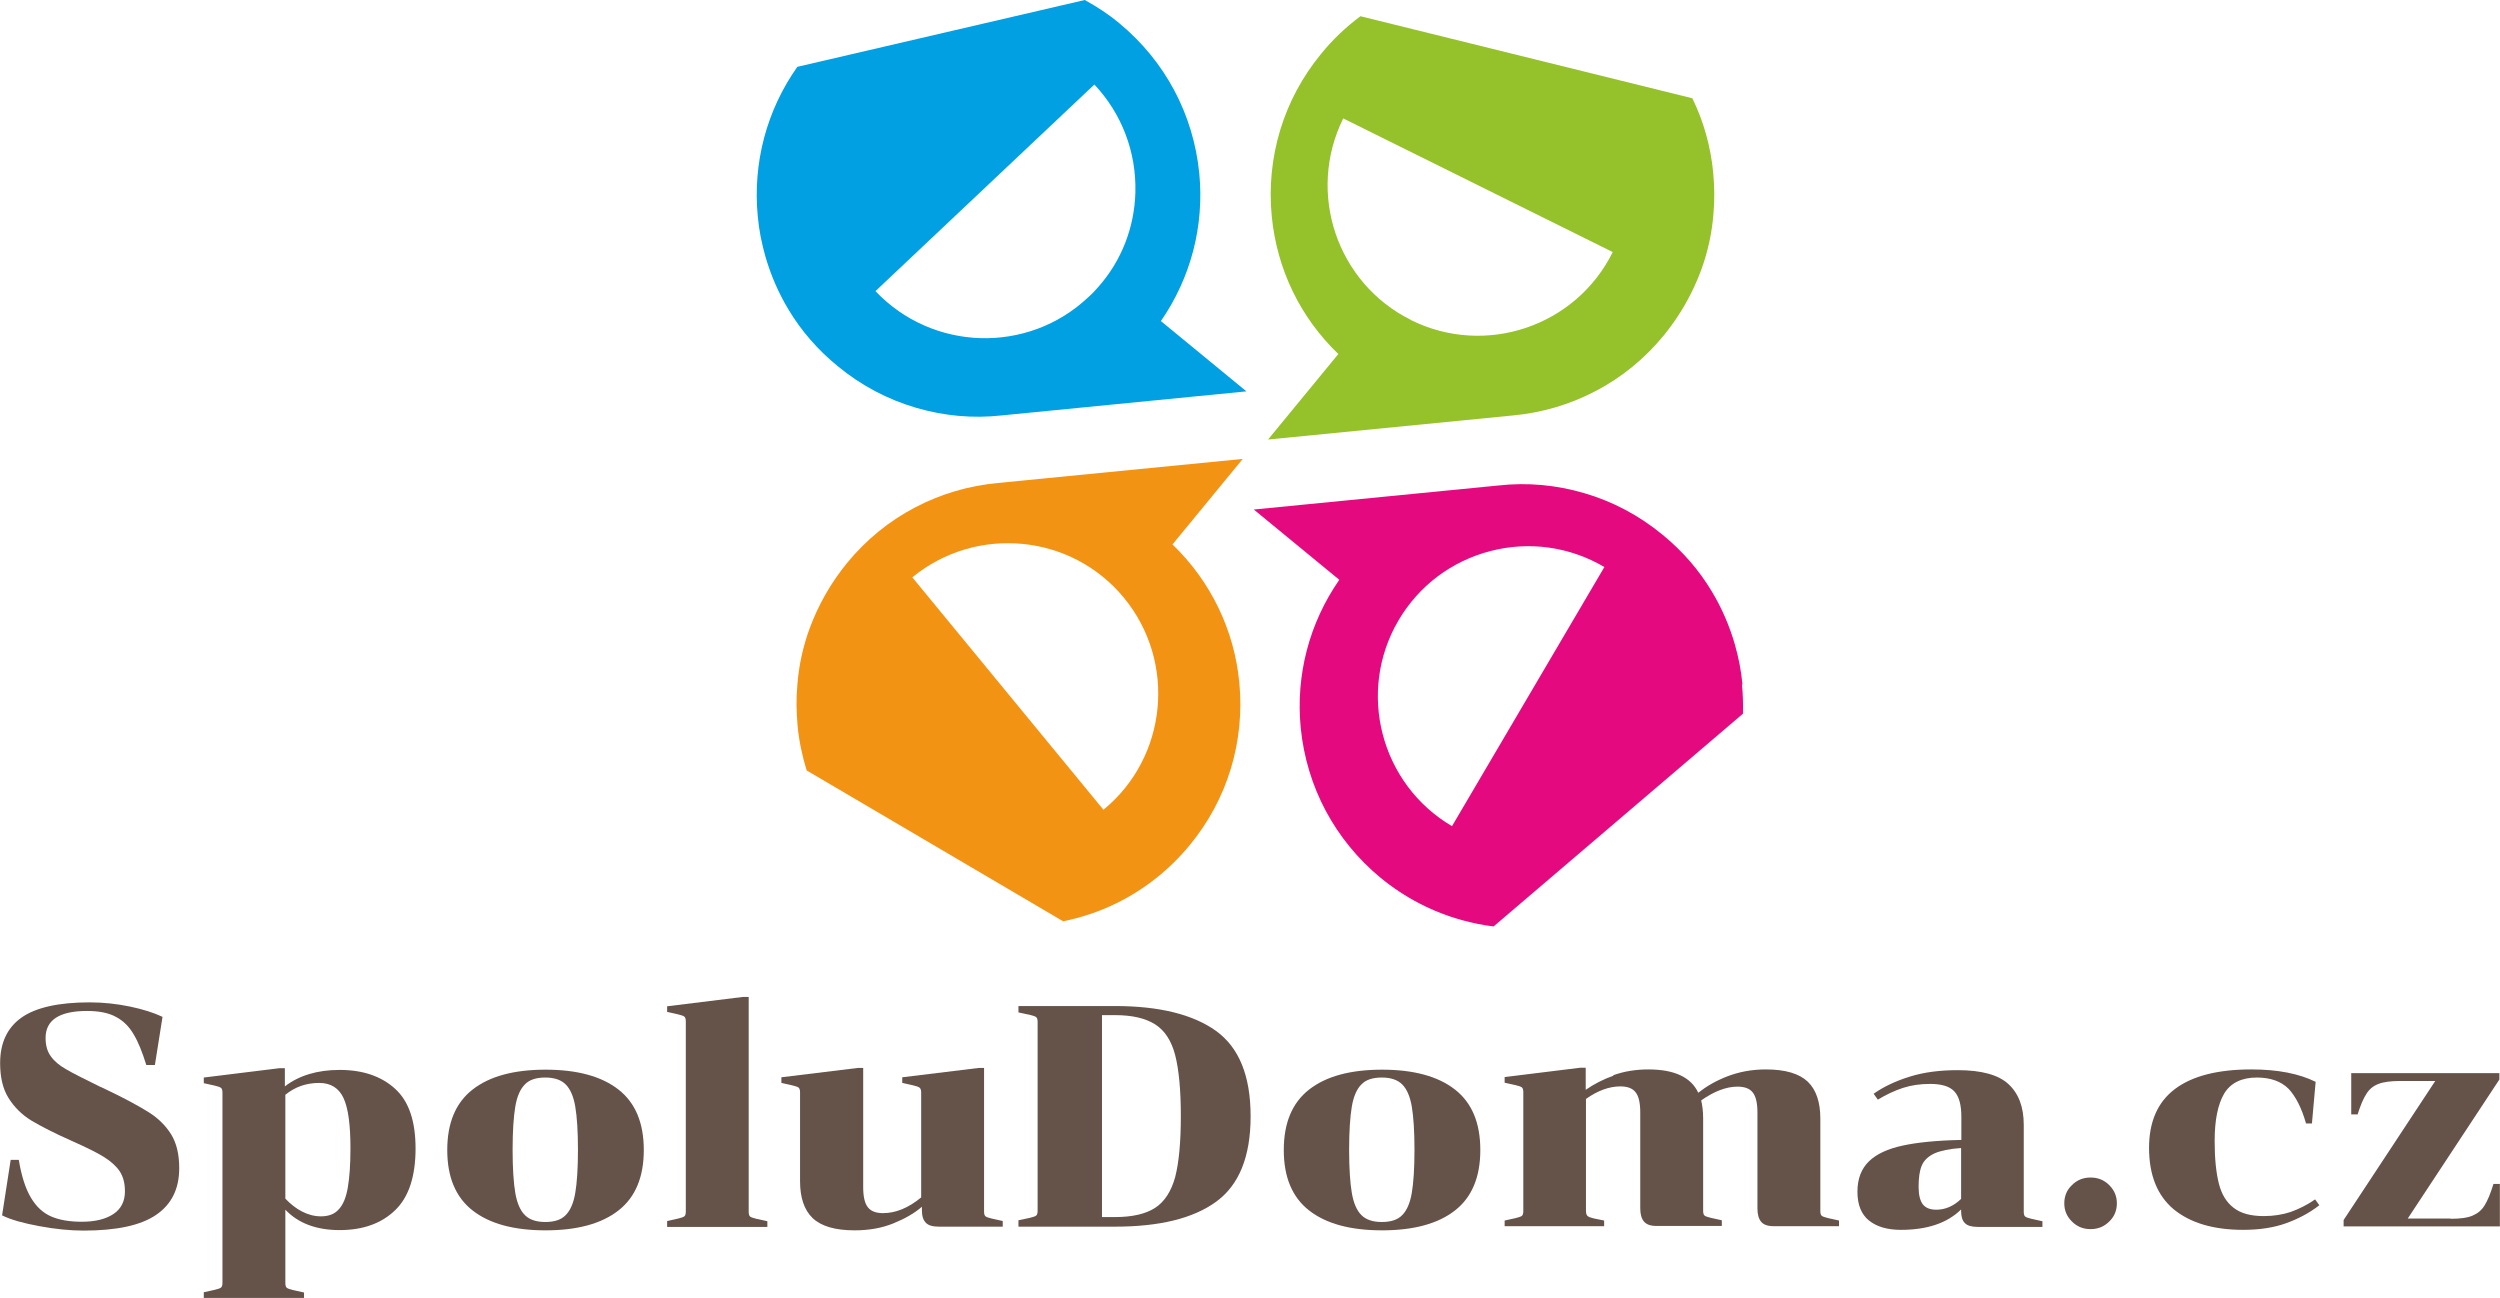 <?xml version="1.0" encoding="UTF-8"?>
<!DOCTYPE svg PUBLIC "-//W3C//DTD SVG 1.1//EN" "http://www.w3.org/Graphics/SVG/1.1/DTD/svg11.dtd">
<!-- Creator: CorelDRAW X6 -->
<svg xmlns="http://www.w3.org/2000/svg" xml:space="preserve" width="114.5mm" height="59.444mm" version="1.1" style="shape-rendering:geometricPrecision; text-rendering:geometricPrecision; image-rendering:optimizeQuality; fill-rule:evenodd; clip-rule:evenodd"
viewBox="0 0 10175 5283"
 xmlns:xlink="http://www.w3.org/1999/xlink">
 <defs>
  <style type="text/css">
   <![CDATA[
    .fil3 {fill:#00A0E3;fill-rule:nonzero}
    .fil4 {fill:#655349;fill-rule:nonzero}
    .fil1 {fill:#95C12B;fill-rule:nonzero}
    .fil0 {fill:#E5097F;fill-rule:nonzero}
    .fil2 {fill:#F39314;fill-rule:nonzero}
   ]]>
  </style>
 </defs>
 <g id="Obsah_x0020_symbolu">
  <g id="_181472720">
   <path class="fil0" d="M7092 2786c-5,-56 -16,-110 -31,-163 -22,-76 -53,-148 -94,-216 -52,-87 -120,-165 -201,-231 -95,-78 -202,-135 -319,-169 -113,-33 -230,-44 -347,-31l-997 98 348 286c-122,176 -178,387 -157,603 24,240 139,456 325,610 100,82 213,140 334,173 41,11 83,20 126,25l1015 -866c1,-39 0,-79 -4,-118zm-1182 577c-291,-171 -389,-547 -218,-838 0,0 0,0 0,0 83,-141 216,-241 374,-282 158,-41 323,-18 464,65l-621 1056z"/>
   <path class="fil1" d="M6973 704c-10,-107 -39,-210 -85,-304l-1351 -334c-59,44 -113,95 -160,153 -153,186 -224,421 -201,661 21,216 116,412 271,561l-286 348 997 -98c118,-11 230,-44 334,-98 108,-56 202,-133 280,-228 66,-81 117,-171 152,-266 27,-74 44,-151 50,-230 5,-55 4,-110 -1,-165zm-1229 599c-303,-150 -427,-518 -277,-821l1097 544c-150,303 -518,427 -821,277z"/>
   <path class="fil2" d="M4772 2216l286 -348 -997 98c-118,11 -230,44 -334,98 -108,56 -202,133 -280,228 -66,81 -117,171 -152,266 -27,74 -44,151 -50,230 -5,55 -4,110 1,166 6,63 19,124 37,182l1044 614c78,-16 152,-41 222,-76 112,-56 212,-135 294,-235 153,-186 224,-421 201,-661 -21,-216 -117,-412 -271,-561zm-281 1080l-778 -946c261,-214 648,-177 862,84 214,261 177,648 -84,862z"/>
   <path class="fil3" d="M4724 1308c122,-176 178,-387 157,-603 -24,-240 -139,-456 -325,-610 -44,-37 -92,-68 -141,-95l-1170 272c-125,177 -182,391 -161,609 5,56 16,110 31,163 22,76 53,148 94,216 52,87 120,165 201,231 95,78 202,135 319,169 113,33 230,44 347,31l997 -98 -348 -286zm-103 -525c-4,144 -57,279 -151,385 -13,15 -26,29 -41,42 0,0 0,0 0,0 -246,232 -634,220 -866,-25l891 -841c112,119 171,275 167,438z"/>
   <path class="fil4" d="M462 4941c31,-21 46,-52 46,-92 0,-33 -7,-59 -21,-81 -14,-21 -36,-41 -65,-59 -29,-18 -72,-39 -128,-64 -72,-32 -127,-60 -167,-84 -39,-24 -70,-55 -93,-92 -23,-37 -34,-84 -34,-142 0,-82 29,-144 87,-185 58,-41 151,-62 277,-62 56,0 111,6 164,17 53,11 97,25 133,42l-31 196 -35 0c-16,-52 -33,-94 -51,-124 -18,-31 -41,-55 -71,-71 -30,-17 -70,-25 -119,-25 -113,0 -169,37 -169,110 0,30 7,55 21,74 14,20 34,37 62,53 27,16 73,39 136,70l26 12c80,38 138,70 176,94 38,24 68,54 90,89 22,36 33,81 33,138 0,84 -31,147 -94,190 -63,43 -161,64 -296,64 -54,0 -114,-6 -179,-18 -65,-12 -116,-26 -152,-44l35 -226 33 0c11,67 28,119 50,155 22,37 50,62 83,76 33,14 74,21 123,21 56,0 99,-11 130,-32z"/>
   <path class="fil4" d="M829 5260l45 -10c13,-3 21,-6 25,-9 4,-3 6,-10 6,-19l0 -775c0,-9 -2,-16 -6,-19 -4,-3 -12,-6 -25,-9l-45 -10 0 -23 308 -38 22 0 0 74c57,-44 132,-67 223,-67 95,0 170,26 226,77 56,51 83,132 83,243 0,114 -28,198 -83,251 -56,54 -131,81 -226,81 -95,0 -169,-28 -221,-83l0 299c0,9 2,16 6,19 4,3 12,6 25,9l45 10 0 23 -408 0 0 -23zm332 -803l0 422c20,21 42,39 67,52 25,13 51,20 78,20 31,0 55,-9 72,-28 18,-19 30,-48 37,-88 7,-40 11,-93 11,-161 0,-95 -9,-163 -28,-204 -19,-41 -52,-62 -99,-62 -53,0 -99,16 -139,49z"/>
   <path class="fil4" d="M2517 4927c-69,54 -168,81 -297,81 -129,0 -228,-27 -297,-81 -69,-54 -103,-136 -103,-246 0,-110 34,-192 103,-246 69,-54 168,-81 297,-81 129,0 228,27 297,81 69,54 103,136 103,246 0,110 -34,192 -103,246zm-420 -71c7,41 20,71 39,90 19,19 47,28 83,28 37,0 65,-9 83,-28 19,-19 32,-49 39,-90 7,-41 11,-100 11,-176 0,-76 -4,-135 -11,-176 -7,-41 -20,-71 -39,-90 -19,-19 -47,-28 -83,-28 -37,0 -65,9 -83,28 -19,19 -32,49 -39,90 -7,41 -11,100 -11,176 0,76 4,135 11,176z"/>
   <path class="fil4" d="M2715 4970l45 -10c13,-3 21,-6 25,-9 4,-3 6,-10 6,-19l0 -775c0,-9 -2,-16 -6,-19 -4,-3 -12,-6 -25,-9l-45 -10 0 -23 308 -38 24 0 0 875c0,9 2,16 6,19 4,3 12,6 25,9l45 10 0 23 -408 0 0 -23z"/>
   <path class="fil4" d="M3742 4427c-4,-3 -12,-6 -25,-9l-45 -10 0 -23 311 -38 22 0 0 585c0,9 2,16 6,19 4,3 12,6 25,9l45 10 0 23 -260 0c-25,0 -43,-5 -53,-16 -11,-11 -16,-28 -16,-51l0 -14c-31,27 -70,49 -117,68 -47,19 -99,28 -157,28 -80,0 -136,-17 -171,-50 -34,-33 -51,-83 -51,-150l0 -362c0,-9 -2,-16 -6,-19 -4,-3 -12,-6 -25,-9l-45 -10 0 -23 311 -38 22 0 0 485c0,38 6,66 19,82 12,16 33,24 62,24 51,0 103,-21 155,-64l0 -427c0,-9 -2,-16 -6,-19z"/>
   <path class="fil4" d="M4192 4957c13,-3 21,-6 25,-9 4,-3 6,-10 6,-19l0 -770c0,-9 -2,-16 -6,-19 -4,-3 -12,-6 -25,-9l-47 -10 0 -26 393 0c180,0 317,34 411,101 94,68 141,183 141,348 0,164 -47,280 -141,348 -94,68 -231,101 -411,101l-393 0 0 -26 47 -10zm293 -3l53 0c71,0 126,-13 164,-38 38,-25 65,-67 81,-125 15,-58 23,-141 23,-248 0,-107 -8,-189 -23,-248 -15,-58 -42,-100 -81,-125 -39,-25 -93,-38 -164,-38l-53 0 0 821z"/>
   <path class="fil4" d="M5922 4927c-69,54 -168,81 -297,81 -129,0 -228,-27 -297,-81 -69,-54 -103,-136 -103,-246 0,-110 34,-192 103,-246 69,-54 168,-81 297,-81 129,0 228,27 297,81 69,54 103,136 103,246 0,110 -34,192 -103,246zm-420 -71c7,41 20,71 39,90 19,19 47,28 83,28 37,0 65,-9 83,-28 19,-19 32,-49 39,-90 7,-41 11,-100 11,-176 0,-76 -4,-135 -11,-176 -7,-41 -20,-71 -39,-90 -19,-19 -47,-28 -83,-28 -37,0 -65,9 -83,28 -19,19 -32,49 -39,90 -7,41 -11,100 -11,176 0,76 4,135 11,176z"/>
   <path class="fil4" d="M6565 4377c44,-16 92,-24 144,-24 106,0 174,32 203,95 33,-26 72,-49 119,-67 47,-18 99,-28 156,-28 80,0 136,17 171,50 34,33 51,83 51,150l0 377c0,9 2,16 6,19 4,3 12,6 25,9l45 10 0 23 -267 0c-23,0 -40,-6 -50,-18 -10,-12 -15,-30 -15,-54l0 -390c0,-38 -6,-66 -19,-82 -12,-16 -33,-24 -62,-24 -46,0 -95,19 -148,56 5,21 8,46 8,73l0 377c0,9 2,16 6,19 4,3 12,6 25,9l45 10 0 23 -267 0c-23,0 -40,-6 -50,-18 -10,-12 -15,-30 -15,-54l0 -390c0,-38 -6,-66 -19,-82 -12,-16 -33,-24 -62,-24 -45,0 -92,17 -140,51l0 456c0,9 2,16 6,20 4,4 12,7 24,10l44 9 0 23 -405 0 0 -23 45 -10c13,-3 21,-6 25,-9 4,-3 6,-10 6,-19l0 -485c0,-9 -2,-16 -6,-19 -4,-3 -12,-6 -25,-9l-45 -10 0 -23 308 -38 22 0 0 90c33,-23 71,-43 114,-58z"/>
   <path class="fil4" d="M7997 4978c-10,-10 -15,-26 -15,-49l0 -6c-57,56 -139,83 -245,83 -56,0 -99,-13 -130,-38 -31,-25 -47,-64 -47,-117 0,-53 16,-94 47,-124 31,-30 77,-51 137,-64 60,-13 139,-21 239,-23l0 -94c0,-48 -9,-82 -28,-103 -19,-21 -52,-31 -99,-31 -39,0 -76,5 -110,16 -34,11 -68,27 -103,48l-17 -24c41,-29 90,-52 148,-70 58,-18 123,-26 194,-26 97,0 166,19 207,57 41,38 62,93 62,165l0 355c0,9 2,16 6,19 4,3 12,6 25,9l45 10 0 23 -264 0c-24,0 -41,-5 -51,-15zm-15 -97l0 -208c-48,3 -84,11 -109,22 -25,12 -42,28 -51,49 -9,21 -13,50 -13,87 0,33 6,56 17,71 12,15 30,22 55,22 37,0 71,-15 101,-44z"/>
   <path class="fil4" d="M8433 4972c-21,-21 -31,-45 -31,-74 0,-29 10,-54 31,-74 21,-21 46,-31 76,-31 30,0 55,10 76,31 21,21 31,45 31,74 0,29 -10,54 -31,74 -21,21 -46,31 -76,31 -30,0 -55,-10 -76,-31z"/>
   <path class="fil4" d="M9425 4405l-15 168 -24 0c-18,-63 -42,-110 -71,-141 -30,-30 -73,-46 -129,-46 -62,0 -107,22 -133,65 -26,44 -39,108 -39,194 0,71 6,128 17,172 11,44 31,77 60,99 29,23 70,34 123,34 40,0 77,-6 110,-17 33,-12 66,-28 99,-51l17 24c-40,31 -85,55 -135,73 -50,18 -108,27 -175,27 -121,0 -214,-28 -282,-83 -67,-56 -101,-139 -101,-251 0,-106 35,-186 105,-239 70,-53 174,-80 311,-80 107,0 195,17 263,51z"/>
   <path class="fil4" d="M9974 4961c39,0 70,-4 90,-13 21,-9 37,-22 49,-42 12,-19 24,-48 36,-87l26 0 0 173 -636 0 0 -26 373 -566 -141 0c-39,0 -70,4 -90,12 -21,8 -37,21 -49,40 -12,18 -24,46 -36,84l-26 0 0 -168 603 0 0 26 -373 566 175 0z"/>
  </g>
 </g>
</svg>
